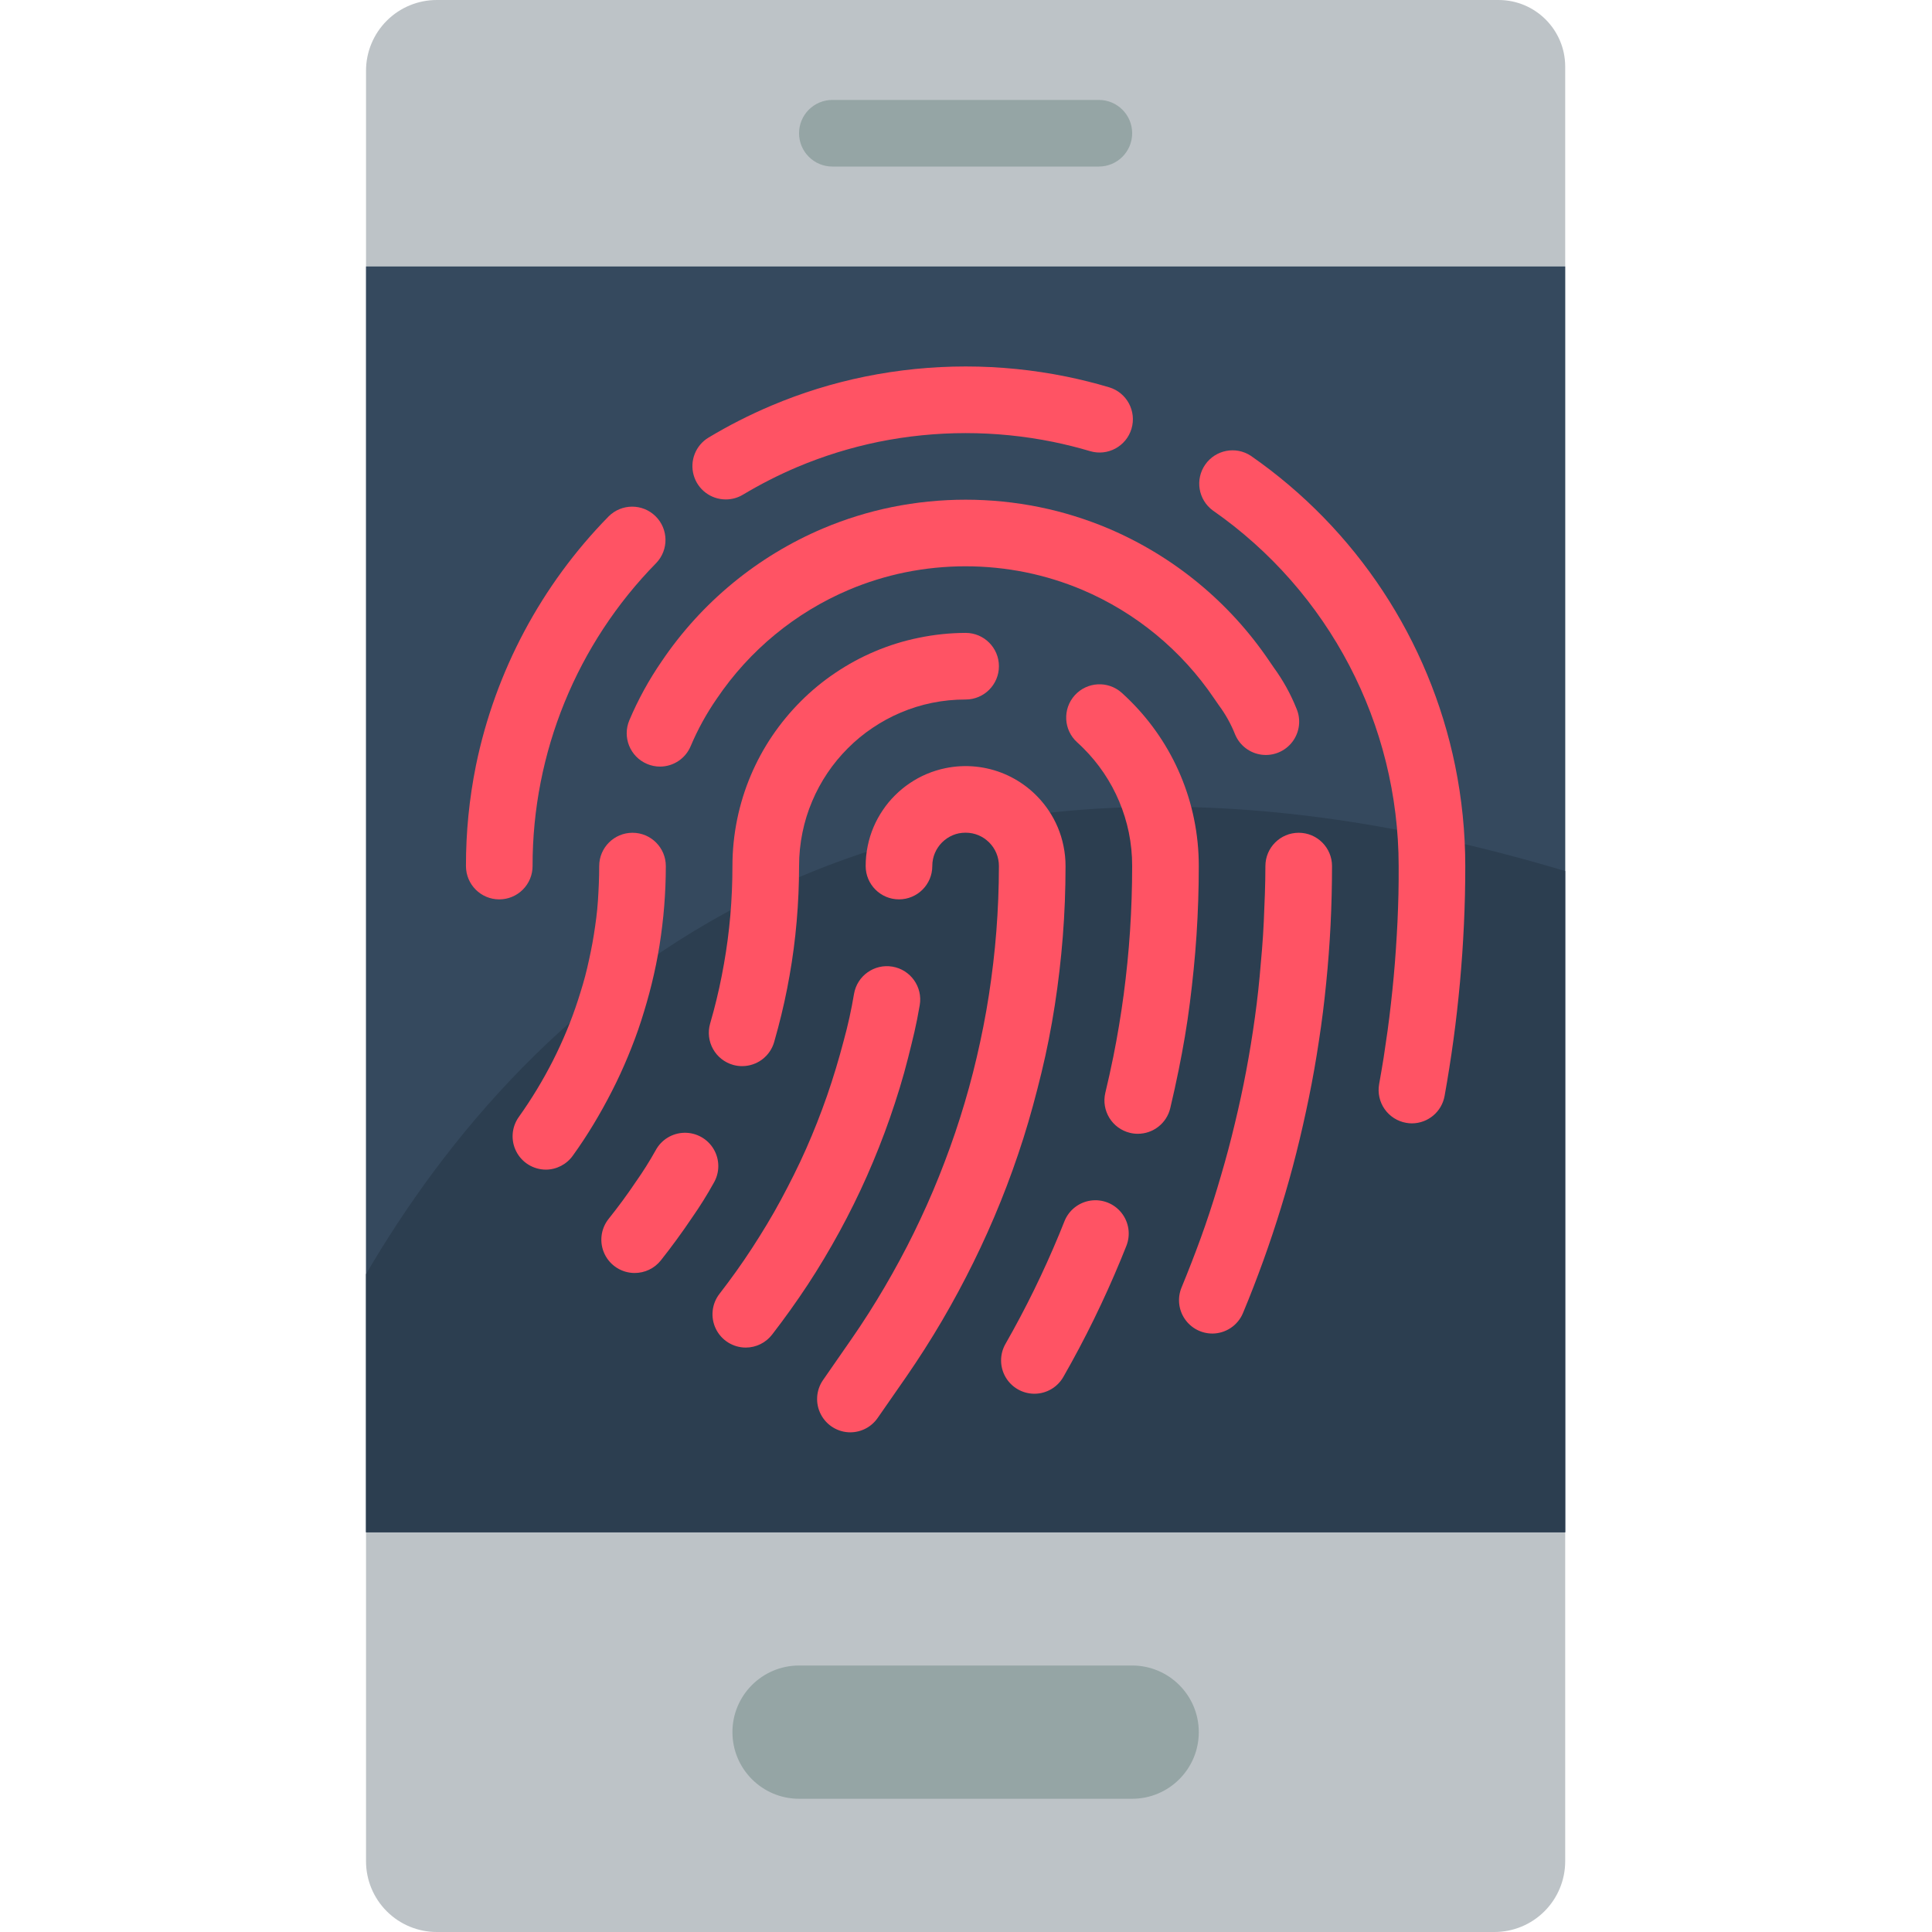 <?xml version="1.0" encoding="UTF-8"?>
<svg xmlns="http://www.w3.org/2000/svg" height="512pt" viewBox="-97 0 512 512" width="512pt">
  <path d="m299.035 512h-280.277c-4.977.004-9.746-1.973-13.266-5.492-3.52-3.52-5.496-8.289-5.492-13.266v-474.484c-.004-4.977 1.973-9.746 5.492-13.266 3.52-3.52 8.289-5.496 13.266-5.492h281.379c9.75 0 17.656 7.906 17.656 17.656v475.586c.004 4.977-1.973 9.746-5.492 13.266-3.52 3.52-8.289 5.496-13.266 5.492zm0 0" fill="#bdc3c7"></path>
  <path d="m0 70.621h317.793v335.449h-317.793zm0 0" fill="#35495e"></path>
  <path d="m317.793 230.84v175.23h-317.793v-68.414c41.754-71.418 133.207-162.074 317.793-106.816zm0 0" fill="#2c3e50"></path>
  <path d="m114.758 441.379h88.277c9.75 0 17.656 7.906 17.656 17.656s-7.906 17.656-17.656 17.656h-88.277c-9.75 0-17.656-7.906-17.656-17.656s7.906-17.656 17.656-17.656zm0 0" fill="#95a5a5"></path>
  <path d="m194.207 44.137h-70.621c-4.875 0-8.828-3.949-8.828-8.828 0-4.875 3.953-8.824 8.828-8.824h70.621c4.875 0 8.828 3.949 8.828 8.824 0 4.879-3.953 8.828-8.828 8.828zm0 0" fill="#95a5a5"></path>
  <g fill="#ff5364">
    <path d="m71.176 337.355c-3.387-.004-6.473-1.949-7.941-5-1.469-3.055-1.062-6.676 1.047-9.328 2.562-3.211 5.008-6.523 7.293-9.938 1.863-2.645 3.586-5.387 5.164-8.211 1.504-2.828 4.418-4.617 7.617-4.68 3.199-.066 6.184 1.609 7.797 4.371 1.617 2.766 1.609 6.184-.02 8.941-1.727 3.117-3.617 6.145-5.656 9.066-2.809 4.176-5.527 7.875-8.379 11.477-1.684 2.098-4.23 3.312-6.922 3.301zm0 0"></path>
    <path d="m99.68 282.535c-.816.004-1.629-.109-2.418-.336-2.254-.637-4.16-2.148-5.301-4.195-1.141-2.043-1.422-4.461-.781-6.715l.938-3.363c1.094-4.121 2.004-8.273 2.734-12.465.75-4.227 1.316-8.535 1.688-12.809.371-4.273.562-8.793.562-13.137 0-4.18.422-8.352 1.266-12.445 1.621-7.895 4.777-15.395 9.293-22.07 2.219-3.277 4.746-6.336 7.547-9.137 2.797-2.805 5.859-5.328 9.148-7.539 3.301-2.23 6.809-4.137 10.477-5.691 3.75-1.59 7.645-2.801 11.637-3.609 4.086-.852 8.25-1.285 12.43-1.301 4.875 0 8.824 3.953 8.824 8.828s-3.949 8.828-8.824 8.828c-2.988-.008-5.973.289-8.898.883-2.84.578-5.613 1.438-8.281 2.57-2.625 1.109-5.137 2.473-7.496 4.07-2.344 1.57-4.531 3.371-6.523 5.375-4.031 4.023-7.246 8.789-9.461 14.035-1.137 2.668-2 5.445-2.578 8.289-.605 2.934-.906 5.922-.902 8.914 0 4.855-.211 9.781-.637 14.664-.422 4.883-1.039 9.605-1.879 14.328-.793 4.59-1.828 9.277-3.055 13.902-.316 1.219-.672 2.473-1.023 3.715-1.078 3.793-4.543 6.406-8.484 6.41zm0 0"></path>
    <path d="m204.516 300.465c-.691 0-1.383-.082-2.055-.246-4.723-1.133-7.645-5.867-6.543-10.594.762-3.168 1.469-6.359 2.121-9.578 1.094-5.449 2.012-10.949 2.754-16.5.73-5.551 1.305-11.176 1.676-16.832.371-5.66.566-11.434.566-17.199.008-2.988-.289-5.969-.883-8.898-1.16-5.637-3.41-10.992-6.629-15.766-1.586-2.352-3.395-4.543-5.402-6.547-.547-.551-1.098-1.07-1.652-1.574-3.621-3.262-3.914-8.844-.648-12.469 3.266-3.621 8.848-3.91 12.469-.648.785.707 1.57 1.449 2.32 2.207 2.793 2.789 5.312 5.84 7.523 9.109 4.516 6.676 7.676 14.176 9.293 22.07.848 4.117 1.27 8.312 1.266 12.516 0 6.082-.203 12.246-.602 18.32-.398 6.07-1.016 12.047-1.766 17.988-.75 5.941-1.766 11.84-2.949 17.656-.688 3.426-1.449 6.832-2.25 10.223-.957 3.977-4.52 6.773-8.609 6.762zm0 0"></path>
    <path d="m177.145 369.355c-3.16.004-6.078-1.676-7.66-4.406-1.582-2.734-1.582-6.102-.004-8.836 2.668-4.668 5.188-9.426 7.566-14.281 2.375-4.855 4.602-9.789 6.672-14.797l1.371-3.391c1.164-2.93 3.805-5.016 6.926-5.473s6.25.785 8.203 3.262c1.957 2.473 2.445 5.805 1.281 8.734l-1.469 3.629c-2.211 5.352-4.586 10.617-7.121 15.801-2.539 5.188-5.234 10.27-8.086 15.254-1.562 2.777-4.496 4.496-7.68 4.504zm0 0"></path>
    <path d="m128.352 379.586c-3.281-.004-6.289-1.832-7.809-4.742-1.52-2.906-1.301-6.422.57-9.117l7.594-10.945c3.07-4.414 6.012-9.059 8.723-13.684 2.707-4.625 5.383-9.551 7.73-14.344 2.348-4.793 4.645-9.879 6.691-15.008 2.047-5.129 3.902-10.223 5.578-15.52 1.68-5.297 3.145-10.594 4.414-16.031 1.273-5.438 2.375-10.98 3.223-16.488.848-5.508 1.547-11.316 1.977-16.922.434-5.605.68-11.477.68-17.27.004-.59-.055-1.184-.176-1.766-.113-.574-.281-1.137-.512-1.676-.219-.52-.488-1.02-.805-1.492-.316-.469-.676-.906-1.074-1.305-.406-.402-.848-.77-1.316-1.098-.477-.316-.98-.594-1.508-.82-.535-.223-1.094-.395-1.66-.512-1.188-.23-2.406-.23-3.594 0-.543.113-1.078.277-1.59.496-.527.223-1.031.492-1.508.812-.473.324-.914.691-1.324 1.094-.395.391-.75.82-1.059 1.281-.332.48-.613.996-.84 1.535-.223.52-.391 1.062-.504 1.613-.125.605-.188 1.223-.184 1.836 0 4.879-3.953 8.828-8.828 8.828s-8.828-3.949-8.828-8.828c-.004-1.801.18-3.602.547-5.367.691-3.387 2.051-6.605 4-9.461.941-1.41 2.023-2.719 3.23-3.91 1.191-1.195 2.5-2.273 3.902-3.215 1.41-.961 2.918-1.781 4.492-2.445 1.602-.676 3.266-1.191 4.969-1.543 5.266-1.086 10.73-.543 15.68 1.551 4.723 2.016 8.762 5.352 11.633 9.605 1.941 2.863 3.293 6.082 3.973 9.473.363 1.75.543 3.527.539 5.312 0 6.25-.238 12.535-.723 18.672s-1.184 12.199-2.129 18.266c-.945 6.062-2.102 11.961-3.531 17.84-1.43 5.879-2.984 11.668-4.773 17.32-1.793 5.648-3.84 11.359-6.023 16.77-2.18 5.414-4.66 10.949-7.238 16.176-2.578 5.223-5.348 10.387-8.34 15.492-2.992 5.102-6.109 9.965-9.43 14.785l-7.617 10.965c-1.645 2.363-4.34 3.777-7.223 3.785zm0 0"></path>
    <path d="m100.633 357.121c-3.367-.004-6.438-1.926-7.918-4.949-1.48-3.027-1.109-6.629.953-9.289 3.02-3.902 5.926-7.945 8.637-12.121 2.707-4.176 5.293-8.406 7.66-12.82 2.367-4.41 4.598-8.824 6.648-13.453 2.047-4.625 3.883-9.293 5.535-14.023 1.648-4.734 3.141-9.711 4.414-14.566 1.137-4.117 2.059-8.289 2.762-12.5.816-4.809 5.379-8.047 10.188-7.23 4.809.816 8.047 5.379 7.23 10.188-.965 5.656-1.766 8.676-3.082 13.957-1.316 5.277-3.012 10.734-4.828 15.957-1.82 5.227-3.859 10.355-6.082 15.387-2.227 5.035-4.688 9.996-7.273 14.734-2.586 4.742-5.449 9.551-8.395 14.035-2.949 4.484-6.18 8.996-9.457 13.242-1.668 2.172-4.25 3.449-6.992 3.453zm0 0"></path>
    <path d="m47.668 309.965c-3.301-.004-6.328-1.852-7.84-4.785-1.516-2.938-1.262-6.473.656-9.164 1.676-2.355 3.266-4.766 4.766-7.238s2.91-5.004 4.23-7.594c1.324-2.605 2.543-5.254 3.66-7.941 1.121-2.691 2.137-5.441 3.047-8.246.883-2.766 1.766-5.605 2.426-8.484.664-2.879 1.301-5.836 1.766-8.828.469-2.992.883-5.949 1.078-8.984.195-3.039.336-6.074.336-9.184 0-4.875 3.953-8.824 8.828-8.824s8.828 3.949 8.828 8.824c0 3.578-.152 7.117-.426 10.594-.273 3.48-.707 6.965-1.242 10.391-.539 3.426-1.246 6.832-2.059 10.16s-1.766 6.594-2.797 9.824c-1.035 3.234-2.242 6.402-3.531 9.52-1.289 3.113-2.703 6.176-4.23 9.16-1.527 2.984-3.133 5.891-4.855 8.742-1.719 2.852-3.531 5.621-5.488 8.324-1.645 2.324-4.305 3.715-7.152 3.734zm0 0"></path>
    <path d="m77.914 203.156c-1.184 0-2.352-.238-3.438-.703-4.488-1.898-6.59-7.074-4.695-11.566 2.324-5.5 5.207-10.75 8.598-15.668 10.543-15.602 25.375-27.816 42.711-35.168 5.875-2.484 11.984-4.383 18.234-5.66 12.914-2.621 26.223-2.621 39.133 0 6.254 1.277 12.359 3.172 18.238 5.648 17.336 7.359 32.168 19.574 42.707 35.18l1.176 1.711c2.438 3.348 4.453 6.98 5.992 10.824 1.258 2.91.855 6.27-1.051 8.801-1.902 2.531-5.02 3.852-8.16 3.453-3.145-.398-5.832-2.449-7.047-5.379-1.094-2.758-2.543-5.359-4.316-7.738l-1.219-1.766c-8.637-12.785-20.785-22.793-34.984-28.824-4.805-2.023-9.793-3.57-14.902-4.617-10.57-2.145-21.465-2.145-32.035 0-5.105 1.047-10.098 2.598-14.898 4.625-14.191 6.023-26.336 16.023-34.969 28.797-2.754 3.965-5.086 8.211-6.965 12.66-1.375 3.262-4.57 5.383-8.109 5.391zm0 0"></path>
    <path d="m224.281 353.402c-2.949 0-5.707-1.473-7.344-3.93-1.641-2.457-1.941-5.57-.805-8.297 1.766-4.297 3.473-8.66 5.07-13.055 1.598-4.395 3.055-8.828 4.414-13.34 1.359-4.508 2.648-9.02 3.793-13.609 1.148-4.59 2.219-9.207 3.16-13.871.945-4.66 1.766-9.383 2.48-14.121.715-4.742 1.324-9.527 1.766-14.348.441-4.816.883-9.707 1.098-14.562.211-4.855.43-9.801.43-14.754 0-4.875 3.953-8.824 8.828-8.824s8.828 3.949 8.828 8.824c0 5.246-.129 10.457-.387 15.637-.262 5.176-.648 10.324-1.168 15.438-.5 5.102-1.137 10.18-1.914 15.227-.75 5.016-1.625 10.02-2.648 15.008-1.023 4.988-2.117 9.852-3.348 14.727-1.227 4.871-2.586 9.707-4.043 14.441-1.453 4.73-3.035 9.488-4.711 14.125-1.68 4.633-3.469 9.293-5.379 13.848-1.363 3.285-4.566 5.426-8.121 5.438zm0 0"></path>
    <path d="m35.309 238.344c-4.875 0-8.824-3.949-8.824-8.828-.016-8.957.871-17.895 2.648-26.676 5.129-24.934 17.348-47.852 35.184-66.012 3.43-3.398 8.949-3.414 12.395-.035 3.449 3.379 3.543 8.898.211 12.395-21.055 21.43-32.832 50.285-32.785 80.328 0 2.344-.93 4.59-2.586 6.242-1.652 1.656-3.898 2.586-6.242 2.586zm0 0"></path>
    <path d="m95.34 132.352c-3.973.008-7.457-2.637-8.52-6.461-1.066-3.82.551-7.887 3.953-9.93 5.332-3.203 10.879-6.023 16.605-8.449 8.016-3.395 16.348-5.98 24.875-7.715 17.602-3.574 35.738-3.574 53.336 0 3.852.789 7.633 1.734 11.344 2.84 4.672 1.402 7.32 6.324 5.922 10.996-1.402 4.672-6.324 7.32-10.996 5.918-3.215-.961-6.473-1.766-9.801-2.453-15.266-3.098-31.004-3.098-46.273 0-7.379 1.516-14.59 3.754-21.531 6.684-4.953 2.102-9.754 4.547-14.371 7.316-1.371.824-2.945 1.258-4.543 1.254zm0 0"></path>
    <path d="m277.188 297.703c-.523 0-1.047-.047-1.562-.145-2.309-.41-4.355-1.719-5.695-3.641-1.34-1.926-1.859-4.301-1.449-6.605.426-2.355.824-4.711 1.203-7.062.359-2.34.707-4.723 1.039-7.117.336-2.391.609-4.73.883-7.133.273-2.398.523-4.793.742-7.211.223-2.418.414-4.82.574-7.246.16-2.43.309-4.848.426-7.285.113-2.434.191-4.898.254-7.352s.055-4.926.055-7.391c-.031-37.574-18.422-72.766-49.258-94.242-3.852-2.836-4.742-8.223-2.008-12.148 2.73-3.926 8.09-4.961 12.086-2.336 27.922 19.395 47.309 48.793 54.141 82.094 1.789 8.766 2.691 17.688 2.691 26.633 0 2.609-.027 5.203-.086 7.789-.062 2.594-.152 5.172-.273 7.75-.125 2.578-.266 5.117-.441 7.68-.176 2.559-.391 5.094-.609 7.625-.223 2.535-.504 5.07-.777 7.594-.273 2.523-.602 5.031-.938 7.539-.332 2.508-.715 5.012-1.102 7.492s-.812 4.98-1.254 7.441c-.75 4.195-4.383 7.254-8.641 7.277zm0 0"></path>
  </g>
</svg>
